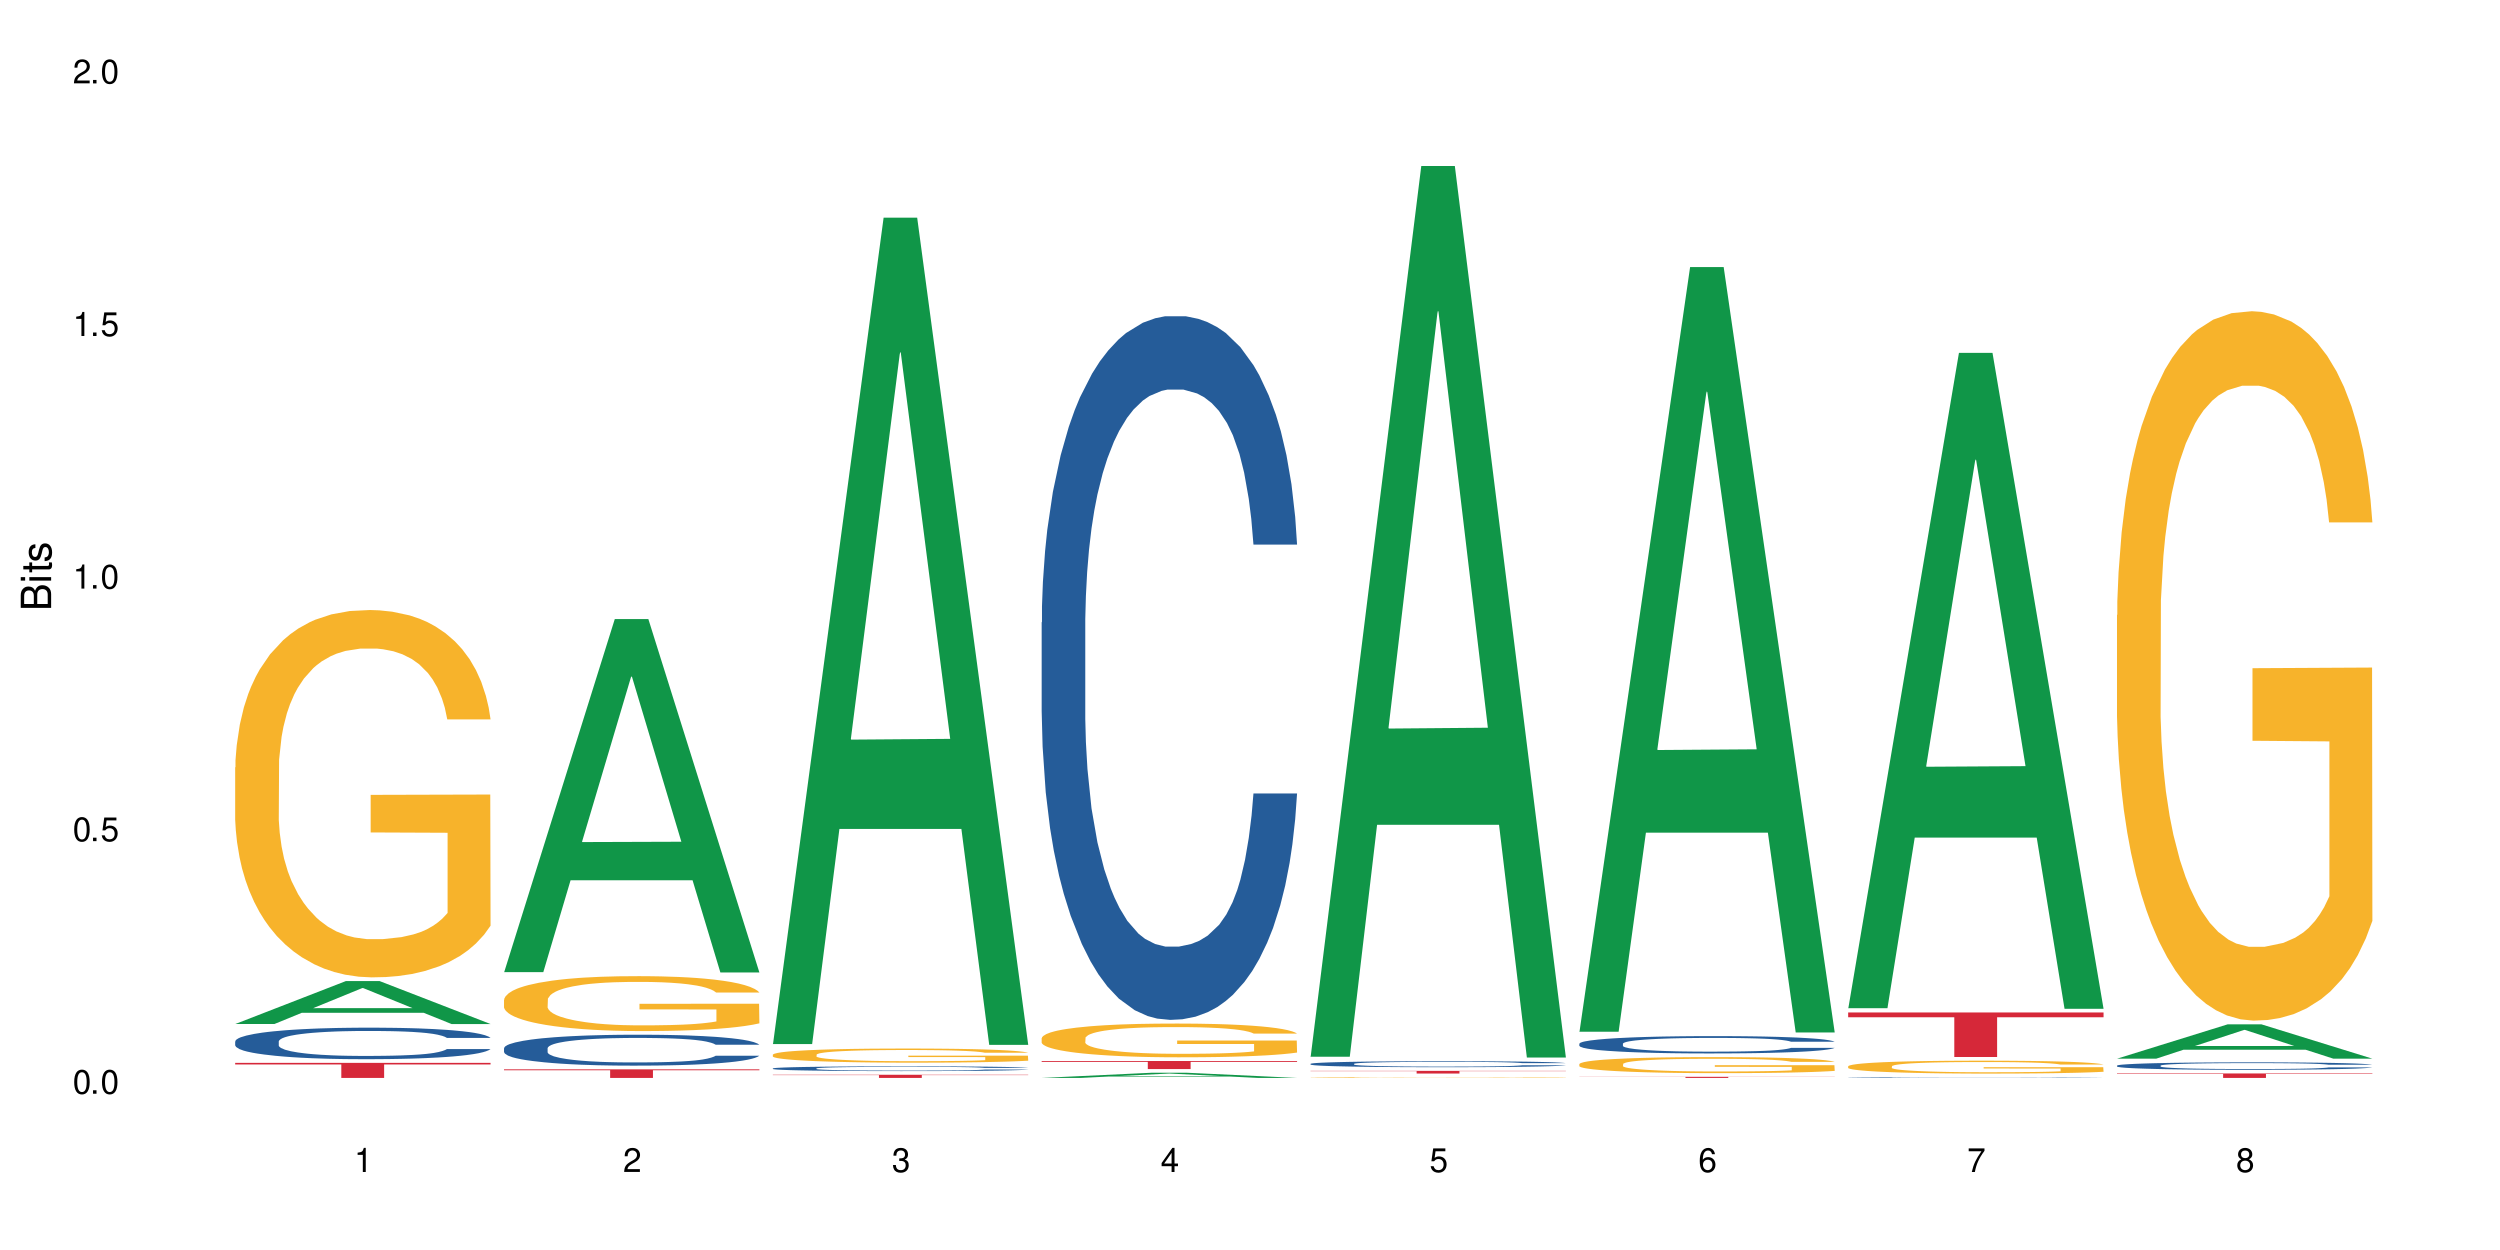 <?xml version="1.0" encoding="UTF-8"?>
<svg xmlns="http://www.w3.org/2000/svg" xmlns:xlink="http://www.w3.org/1999/xlink" width="720" height="360" viewBox="0 0 720 360">
<defs>
<g>
<g id="glyph-0-0">
</g>
<g id="glyph-0-1">
<path d="M 2.641 -6.938 C 2 -6.938 1.422 -6.656 1.078 -6.172 C 0.641 -5.562 0.406 -4.641 0.406 -3.359 C 0.406 -1.016 1.188 0.219 2.641 0.219 C 4.078 0.219 4.859 -1.016 4.859 -3.297 C 4.859 -4.641 4.656 -5.547 4.203 -6.172 C 3.844 -6.656 3.281 -6.938 2.641 -6.938 Z M 2.641 -6.188 C 3.547 -6.188 4 -5.25 4 -3.375 C 4 -1.406 3.562 -0.484 2.625 -0.484 C 1.734 -0.484 1.281 -1.438 1.281 -3.344 C 1.281 -5.25 1.734 -6.188 2.641 -6.188 Z M 2.641 -6.188 "/>
</g>
<g id="glyph-0-2">
<path d="M 1.828 -1 L 0.828 -1 L 0.828 0 L 1.828 0 Z M 1.828 -1 "/>
</g>
<g id="glyph-0-3">
<path d="M 4.562 -6.797 L 1.062 -6.797 L 0.547 -3.094 L 1.328 -3.094 C 1.719 -3.562 2.047 -3.734 2.578 -3.734 C 3.484 -3.734 4.062 -3.109 4.062 -2.094 C 4.062 -1.125 3.484 -0.531 2.578 -0.531 C 1.828 -0.531 1.375 -0.906 1.188 -1.672 L 0.328 -1.672 C 0.453 -1.109 0.547 -0.844 0.75 -0.594 C 1.125 -0.078 1.828 0.219 2.594 0.219 C 3.969 0.219 4.922 -0.781 4.922 -2.219 C 4.922 -3.562 4.031 -4.484 2.719 -4.484 C 2.25 -4.484 1.859 -4.359 1.469 -4.062 L 1.734 -5.969 L 4.562 -5.969 Z M 4.562 -6.797 "/>
</g>
<g id="glyph-0-4">
<path d="M 2.484 -4.938 L 2.484 0 L 3.328 0 L 3.328 -6.938 L 2.766 -6.938 C 2.469 -5.875 2.281 -5.734 0.984 -5.562 L 0.984 -4.938 Z M 2.484 -4.938 "/>
</g>
<g id="glyph-0-5">
<path d="M 4.859 -0.828 L 1.281 -0.828 C 1.359 -1.406 1.672 -1.781 2.5 -2.281 L 3.469 -2.828 C 4.406 -3.344 4.906 -4.062 4.906 -4.906 C 4.906 -5.484 4.672 -6.031 4.266 -6.406 C 3.859 -6.766 3.375 -6.938 2.719 -6.938 C 1.859 -6.938 1.219 -6.625 0.844 -6.031 C 0.609 -5.672 0.5 -5.234 0.484 -4.531 L 1.328 -4.531 C 1.359 -5.016 1.406 -5.281 1.531 -5.516 C 1.75 -5.938 2.188 -6.203 2.703 -6.203 C 3.469 -6.203 4.031 -5.641 4.031 -4.891 C 4.031 -4.344 3.719 -3.859 3.125 -3.516 L 2.234 -3 C 0.812 -2.172 0.406 -1.531 0.328 -0.016 L 4.859 -0.016 Z M 4.859 -0.828 "/>
</g>
<g id="glyph-0-6">
<path d="M 2.125 -3.188 L 2.578 -3.188 C 3.5 -3.188 3.984 -2.766 3.984 -1.922 C 3.984 -1.062 3.469 -0.531 2.594 -0.531 C 1.656 -0.531 1.203 -1 1.156 -2.016 L 0.312 -2.016 C 0.344 -1.453 0.438 -1.094 0.609 -0.781 C 0.953 -0.109 1.625 0.219 2.547 0.219 C 3.953 0.219 4.859 -0.625 4.859 -1.938 C 4.859 -2.828 4.516 -3.297 3.703 -3.594 C 4.344 -3.844 4.656 -4.328 4.656 -5.031 C 4.656 -6.219 3.875 -6.938 2.578 -6.938 C 1.203 -6.938 0.484 -6.172 0.453 -4.703 L 1.297 -4.703 C 1.312 -5.125 1.344 -5.359 1.453 -5.578 C 1.641 -5.969 2.062 -6.203 2.594 -6.203 C 3.344 -6.203 3.797 -5.75 3.797 -5 C 3.797 -4.516 3.609 -4.219 3.25 -4.047 C 3.016 -3.953 2.703 -3.922 2.125 -3.906 Z M 2.125 -3.188 "/>
</g>
<g id="glyph-0-7">
<path d="M 3.141 -1.672 L 3.141 0 L 3.984 0 L 3.984 -1.672 L 4.984 -1.672 L 4.984 -2.438 L 3.984 -2.438 L 3.984 -6.938 L 3.359 -6.938 L 0.266 -2.578 L 0.266 -1.672 Z M 3.141 -2.438 L 1 -2.438 L 3.141 -5.5 Z M 3.141 -2.438 "/>
</g>
<g id="glyph-0-8">
<path d="M 4.781 -5.125 C 4.609 -6.266 3.891 -6.938 2.844 -6.938 C 2.094 -6.938 1.422 -6.578 1.031 -5.953 C 0.594 -5.266 0.406 -4.422 0.406 -3.172 C 0.406 -2 0.578 -1.25 0.984 -0.641 C 1.359 -0.078 1.953 0.219 2.703 0.219 C 3.984 0.219 4.922 -0.75 4.922 -2.094 C 4.922 -3.375 4.062 -4.281 2.844 -4.281 C 2.172 -4.281 1.641 -4.031 1.281 -3.516 C 1.281 -5.234 1.828 -6.188 2.797 -6.188 C 3.391 -6.188 3.797 -5.797 3.938 -5.125 Z M 2.734 -3.531 C 3.547 -3.531 4.062 -2.953 4.062 -2.031 C 4.062 -1.156 3.484 -0.531 2.703 -0.531 C 1.922 -0.531 1.328 -1.188 1.328 -2.078 C 1.328 -2.938 1.906 -3.531 2.734 -3.531 Z M 2.734 -3.531 "/>
</g>
<g id="glyph-0-9">
<path d="M 4.984 -6.797 L 0.438 -6.797 L 0.438 -5.969 L 4.109 -5.969 C 2.5 -3.656 1.828 -2.234 1.328 0 L 2.219 0 C 2.594 -2.172 3.453 -4.047 4.984 -6.094 Z M 4.984 -6.797 "/>
</g>
<g id="glyph-0-10">
<path d="M 3.75 -3.656 C 4.469 -4.094 4.688 -4.438 4.688 -5.078 C 4.688 -6.172 3.844 -6.938 2.641 -6.938 C 1.438 -6.938 0.594 -6.172 0.594 -5.094 C 0.594 -4.438 0.812 -4.094 1.516 -3.656 C 0.734 -3.266 0.359 -2.703 0.359 -1.922 C 0.359 -0.656 1.281 0.219 2.641 0.219 C 3.984 0.219 4.922 -0.656 4.922 -1.922 C 4.922 -2.703 4.531 -3.266 3.75 -3.656 Z M 2.641 -6.188 C 3.359 -6.188 3.812 -5.75 3.812 -5.062 C 3.812 -4.406 3.344 -3.984 2.641 -3.984 C 1.922 -3.984 1.453 -4.406 1.453 -5.078 C 1.453 -5.75 1.922 -6.188 2.641 -6.188 Z M 2.641 -3.266 C 3.484 -3.266 4.062 -2.719 4.062 -1.906 C 4.062 -1.078 3.484 -0.531 2.625 -0.531 C 1.797 -0.531 1.219 -1.094 1.219 -1.906 C 1.219 -2.719 1.781 -3.266 2.641 -3.266 Z M 2.641 -3.266 "/>
</g>
<g id="glyph-1-0">
</g>
<g id="glyph-1-1">
<path d="M 0 -0.953 L 0 -4.891 C 0 -5.719 -0.234 -6.344 -0.734 -6.797 C -1.188 -7.234 -1.812 -7.469 -2.5 -7.469 C -3.547 -7.469 -4.188 -7 -4.625 -5.875 C -4.984 -6.688 -5.625 -7.094 -6.531 -7.094 C -7.172 -7.094 -7.734 -6.859 -8.141 -6.391 C -8.562 -5.922 -8.75 -5.344 -8.75 -4.5 L -8.75 -0.953 Z M -4.984 -2.062 L -7.766 -2.062 L -7.766 -4.219 C -7.766 -4.844 -7.688 -5.203 -7.453 -5.5 C -7.219 -5.812 -6.859 -5.969 -6.375 -5.969 C -5.891 -5.969 -5.531 -5.812 -5.297 -5.5 C -5.062 -5.203 -4.984 -4.844 -4.984 -4.219 Z M -0.984 -2.062 L -4 -2.062 L -4 -4.781 C -4 -5.766 -3.438 -6.359 -2.484 -6.359 C -1.547 -6.359 -0.984 -5.766 -0.984 -4.781 Z M -0.984 -2.062 "/>
</g>
<g id="glyph-1-2">
<path d="M -6.281 -1.797 L -6.281 -0.797 L 0 -0.797 L 0 -1.797 Z M -8.75 -1.797 L -8.75 -0.797 L -7.484 -0.797 L -7.484 -1.797 Z M -8.75 -1.797 "/>
</g>
<g id="glyph-1-3">
<path d="M -6.281 -3.047 L -6.281 -2.016 L -8.016 -2.016 L -8.016 -1.016 L -6.281 -1.016 L -6.281 -0.172 L -5.469 -0.172 L -5.469 -1.016 L -0.719 -1.016 C -0.078 -1.016 0.281 -1.453 0.281 -2.234 C 0.281 -2.5 0.25 -2.719 0.188 -3.047 L -0.641 -3.047 C -0.609 -2.906 -0.594 -2.766 -0.594 -2.562 C -0.594 -2.141 -0.719 -2.016 -1.156 -2.016 L -5.469 -2.016 L -5.469 -3.047 Z M -6.281 -3.047 "/>
</g>
<g id="glyph-1-4">
<path d="M -4.531 -5.25 C -5.766 -5.25 -6.469 -4.422 -6.469 -2.969 C -6.469 -1.516 -5.719 -0.562 -4.547 -0.562 C -3.562 -0.562 -3.094 -1.062 -2.734 -2.562 L -2.516 -3.484 C -2.344 -4.188 -2.094 -4.469 -1.641 -4.469 C -1.047 -4.469 -0.641 -3.875 -0.641 -3 C -0.641 -2.453 -0.797 -2 -1.062 -1.75 C -1.25 -1.594 -1.422 -1.531 -1.875 -1.469 L -1.875 -0.406 C -0.422 -0.453 0.281 -1.266 0.281 -2.922 C 0.281 -4.5 -0.5 -5.516 -1.719 -5.516 C -2.656 -5.516 -3.172 -4.984 -3.469 -3.734 L -3.703 -2.766 C -3.891 -1.953 -4.156 -1.609 -4.594 -1.609 C -5.188 -1.609 -5.547 -2.125 -5.547 -2.938 C -5.547 -3.75 -5.203 -4.172 -4.531 -4.203 Z M -4.531 -5.25 "/>
</g>
</g>
</defs>
<rect x="-72" y="-36" width="864" height="432" fill="rgb(100%, 100%, 100%)" fill-opacity="1"/>
<path fill-rule="nonzero" fill="rgb(6.275%, 58.824%, 28.235%)" fill-opacity="1" d="M 67.73 294.91 L 67.809 294.898 L 99.637 282.539 L 109.301 282.539 L 141.281 294.922 L 130.047 294.922 L 122.031 291.691 L 86.906 291.691 L 79.047 294.91 L 67.73 294.91 L 90.285 290.352 L 118.809 290.34 L 104.586 284.562 L 104.43 284.551 L 104.27 284.586 L 90.207 290.34 L 90.285 290.352 Z M 67.73 294.91 "/>
<path fill-rule="nonzero" fill="rgb(14.51%, 36.078%, 60%)" fill-opacity="1" d="M 67.73 299.926 L 67.82 299.914 L 67.82 299.715 L 68.09 299.402 L 68.719 299.004 L 69.344 298.73 L 70.961 298.242 L 73.203 297.77 L 75.535 297.402 L 77.238 297.188 L 78.766 297.023 L 82.262 296.715 L 84.504 296.559 L 86.926 296.418 L 89.887 296.277 L 92.039 296.191 L 96.883 296.059 L 100.469 296.004 L 103.25 295.977 L 109.262 295.977 L 112.848 296.012 L 115.449 296.051 L 118.32 296.117 L 120.742 296.191 L 124.957 296.375 L 128.727 296.609 L 130.43 296.738 L 133.121 296.996 L 135.184 297.246 L 136.617 297.461 L 138.234 297.77 L 139.668 298.141 L 140.746 298.562 L 141.281 298.922 L 128.727 298.922 L 128.098 298.59 L 127.379 298.332 L 126.035 297.992 L 124.688 297.75 L 122.805 297.512 L 121.102 297.355 L 118.77 297.195 L 116.707 297.098 L 114.555 297.023 L 112.488 296.973 L 108.543 296.922 L 103.969 296.922 L 102.266 296.938 L 98.766 297.004 L 96.883 297.062 L 94.191 297.18 L 92.309 297.289 L 90.066 297.453 L 88.539 297.594 L 86.656 297.809 L 85.312 298 L 83.785 298.273 L 82.891 298.48 L 82.082 298.715 L 81.363 298.988 L 80.828 299.277 L 80.469 299.582 L 80.289 299.883 L 80.289 301.168 L 80.469 301.465 L 80.918 301.812 L 82.082 302.32 L 83.785 302.758 L 85.762 303.109 L 87.645 303.355 L 88.719 303.473 L 90.156 303.605 L 92.398 303.77 L 95.629 303.938 L 97.512 304.004 L 100.383 304.07 L 103.34 304.102 L 107.289 304.102 L 110.785 304.07 L 113.117 304.027 L 115.539 303.961 L 118.859 303.82 L 120.922 303.688 L 122.715 303.531 L 124.062 303.371 L 124.957 303.242 L 126.305 302.984 L 127.379 302.703 L 128.188 302.41 L 128.727 302.129 L 141.281 302.129 L 140.746 302.461 L 139.938 302.785 L 139.129 303.023 L 137.875 303.316 L 136.441 303.57 L 134.375 303.863 L 132.672 304.055 L 130.43 304.262 L 128.367 304.418 L 126.125 304.559 L 122.805 304.723 L 120.652 304.809 L 118.32 304.883 L 115.539 304.949 L 112.043 305.008 L 108.273 305.039 L 104.777 305.047 L 101.008 305.031 L 98.227 304.996 L 94.551 304.922 L 89.977 304.773 L 86.656 304.617 L 84.055 304.461 L 81.812 304.293 L 79.301 304.07 L 76.074 303.703 L 74.098 303.422 L 72.754 303.191 L 71.23 302.867 L 70.152 302.578 L 68.898 302.113 L 68 301.523 L 67.73 301.066 Z M 67.73 299.926 "/>
<path fill-rule="nonzero" fill="rgb(96.863%, 70.196%, 16.863%)" fill-opacity="1" d="M 67.73 221 L 67.82 220.902 L 67.82 218.969 L 68.18 214.621 L 69.078 208.633 L 70.242 203.703 L 71.5 199.84 L 72.305 197.809 L 73.652 194.91 L 74.816 192.785 L 77.777 188.438 L 81.543 184.379 L 83.609 182.641 L 85.941 180.996 L 89.258 179.16 L 90.785 178.484 L 95.449 176.938 L 100.738 175.973 L 106.57 175.684 L 109.262 175.781 L 112.938 176.164 L 117.961 177.23 L 120.832 178.195 L 123.074 179.16 L 125.406 180.418 L 128.277 182.352 L 130.969 184.668 L 133.121 186.988 L 135.273 189.887 L 137.066 192.977 L 138.594 196.359 L 139.938 200.418 L 140.746 203.801 L 141.281 207.184 L 128.816 207.184 L 128.098 203.801 L 127.289 201.191 L 125.945 198.004 L 124.598 195.684 L 123.254 193.848 L 120.742 191.336 L 118.59 189.789 L 115.898 188.438 L 113.297 187.566 L 110.336 186.988 L 108.543 186.793 L 103.789 186.793 L 99.484 187.469 L 96.973 188.242 L 95.18 189.016 L 92.668 190.465 L 91.141 191.625 L 90.246 192.398 L 87.555 195.395 L 85.762 198.098 L 84.773 199.934 L 83.52 202.832 L 82.621 205.441 L 81.633 209.309 L 81.098 212.207 L 80.379 218.777 L 80.289 236.168 L 80.559 239.84 L 81.098 243.801 L 81.812 247.281 L 82.891 250.953 L 83.965 253.754 L 85.852 257.523 L 87.465 260.035 L 88.719 261.676 L 91.141 264.285 L 92.129 265.156 L 94.461 266.895 L 96.883 268.246 L 99.844 269.406 L 102.086 269.988 L 105.672 270.469 L 110.246 270.469 L 115.629 269.891 L 119.039 269.117 L 121.371 268.344 L 122.895 267.668 L 124.777 266.605 L 126.125 265.637 L 127.379 264.574 L 128.906 262.934 L 128.906 239.84 L 106.75 239.742 L 106.75 228.922 L 141.195 228.824 L 141.281 266.605 L 139.398 269.215 L 137.066 271.727 L 134.824 273.656 L 132.492 275.301 L 129.176 277.137 L 126.484 278.297 L 122.355 279.648 L 118.59 280.52 L 114.645 281.098 L 111.145 281.387 L 107.02 281.484 L 103.34 281.293 L 99.395 280.711 L 96.254 279.938 L 93.383 278.973 L 90.516 277.715 L 86.926 275.688 L 84.594 274.043 L 82.172 272.016 L 79.75 269.602 L 77.598 266.992 L 76.164 264.961 L 74.727 262.645 L 73.203 259.746 L 71.766 256.461 L 70.691 253.465 L 69.703 250.082 L 68.988 246.895 L 68.27 242.547 L 67.91 239.066 L 67.73 236.07 Z M 67.73 221 "/>
<path fill-rule="nonzero" fill="rgb(83.922%, 15.686%, 22.353%)" fill-opacity="1" d="M 67.73 306.102 L 141.281 306.102 L 141.281 306.566 L 110.629 306.57 L 110.629 310.441 L 98.297 310.441 L 98.297 306.574 L 98.117 306.566 L 67.73 306.566 Z M 67.73 306.102 "/>
<path fill-rule="nonzero" fill="rgb(6.275%, 58.824%, 28.235%)" fill-opacity="1" d="M 145.156 279.98 L 145.234 279.887 L 177.059 178.285 L 186.723 178.285 L 218.707 280.078 L 207.469 280.078 L 199.453 253.508 L 164.328 253.508 L 156.469 279.98 L 145.156 279.98 L 167.707 242.516 L 196.23 242.418 L 182.008 194.918 L 181.852 194.82 L 181.695 195.109 L 167.629 242.418 L 167.707 242.516 Z M 145.156 279.98 "/>
<path fill-rule="nonzero" fill="rgb(14.51%, 36.078%, 60%)" fill-opacity="1" d="M 145.156 301.879 L 145.242 301.867 L 145.242 301.672 L 145.512 301.363 L 146.141 300.973 L 146.77 300.707 L 148.383 300.227 L 150.625 299.762 L 152.957 299.402 L 154.664 299.191 L 156.188 299.027 L 159.684 298.727 L 161.93 298.574 L 164.352 298.434 L 167.309 298.297 L 169.461 298.215 L 174.305 298.086 L 177.895 298.027 L 180.676 298.004 L 186.684 298.004 L 190.273 298.035 L 192.875 298.078 L 195.742 298.141 L 198.164 298.215 L 202.383 298.395 L 206.148 298.621 L 207.852 298.754 L 210.543 299.004 L 212.605 299.25 L 214.043 299.461 L 215.656 299.762 L 217.094 300.129 L 218.168 300.543 L 218.707 300.891 L 206.148 300.891 L 205.52 300.566 L 204.805 300.316 L 203.457 299.98 L 202.113 299.746 L 200.23 299.508 L 198.523 299.355 L 196.191 299.199 L 194.129 299.102 L 191.977 299.027 L 189.914 298.98 L 185.969 298.93 L 181.391 298.93 L 179.688 298.949 L 176.191 299.012 L 174.305 299.07 L 171.613 299.184 L 169.73 299.289 L 167.488 299.453 L 165.965 299.59 L 164.082 299.801 L 162.734 299.988 L 161.211 300.258 L 160.312 300.461 L 159.508 300.688 L 158.789 300.957 L 158.25 301.242 L 157.891 301.543 L 157.711 301.836 L 157.711 303.098 L 157.891 303.391 L 158.34 303.73 L 159.508 304.23 L 161.211 304.66 L 163.184 305 L 165.066 305.246 L 166.145 305.359 L 167.578 305.488 L 169.82 305.652 L 173.051 305.816 L 174.934 305.879 L 177.805 305.945 L 180.766 305.977 L 184.711 305.977 L 188.211 305.945 L 190.543 305.906 L 192.965 305.84 L 196.281 305.703 L 198.344 305.57 L 200.141 305.418 L 201.484 305.262 L 202.383 305.133 L 203.727 304.879 L 204.805 304.602 L 205.609 304.316 L 206.148 304.043 L 218.707 304.043 L 218.168 304.367 L 217.359 304.684 L 216.555 304.922 L 215.297 305.207 L 213.863 305.457 L 211.801 305.742 L 210.094 305.93 L 207.852 306.133 L 205.789 306.289 L 203.547 306.426 L 200.23 306.59 L 198.074 306.672 L 195.742 306.742 L 192.965 306.809 L 189.465 306.867 L 185.699 306.898 L 182.199 306.906 L 178.434 306.891 L 175.652 306.855 L 171.973 306.785 L 167.398 306.637 L 164.082 306.484 L 161.48 306.328 L 159.238 306.164 L 156.727 305.945 L 153.496 305.586 L 151.523 305.312 L 150.176 305.082 L 148.652 304.766 L 147.574 304.48 L 146.32 304.023 L 145.422 303.449 L 145.156 303 Z M 145.156 301.879 "/>
<path fill-rule="nonzero" fill="rgb(96.863%, 70.196%, 16.863%)" fill-opacity="1" d="M 145.156 287.906 L 145.242 287.891 L 145.242 287.602 L 145.602 286.953 L 146.5 286.059 L 147.664 285.32 L 148.922 284.742 L 149.73 284.438 L 151.074 284.008 L 152.242 283.688 L 155.199 283.039 L 158.969 282.43 L 161.031 282.172 L 163.363 281.926 L 166.684 281.652 L 168.207 281.551 L 172.871 281.32 L 178.164 281.176 L 183.992 281.133 L 186.684 281.145 L 190.363 281.203 L 195.387 281.363 L 198.254 281.508 L 200.496 281.652 L 202.828 281.84 L 205.699 282.129 L 208.391 282.477 L 210.543 282.82 L 212.695 283.254 L 214.492 283.719 L 216.016 284.223 L 217.359 284.828 L 218.168 285.336 L 218.707 285.84 L 206.238 285.84 L 205.52 285.336 L 204.715 284.945 L 203.367 284.469 L 202.023 284.121 L 200.676 283.848 L 198.164 283.473 L 196.012 283.242 L 193.32 283.039 L 190.723 282.906 L 187.762 282.82 L 185.969 282.793 L 181.211 282.793 L 176.906 282.895 L 174.395 283.008 L 172.602 283.125 L 170.09 283.34 L 168.566 283.516 L 167.668 283.629 L 164.977 284.078 L 163.184 284.484 L 162.195 284.758 L 160.941 285.191 L 160.043 285.582 L 159.059 286.16 L 158.52 286.59 L 157.801 287.574 L 157.711 290.176 L 157.98 290.723 L 158.52 291.316 L 159.238 291.836 L 160.312 292.383 L 161.391 292.805 L 163.273 293.367 L 164.887 293.742 L 166.145 293.988 L 168.566 294.379 L 169.551 294.508 L 171.883 294.77 L 174.305 294.969 L 177.266 295.145 L 179.508 295.23 L 183.098 295.301 L 187.672 295.301 L 193.055 295.215 L 196.461 295.102 L 198.793 294.984 L 200.32 294.883 L 202.203 294.723 L 203.547 294.578 L 204.805 294.422 L 206.328 294.176 L 206.328 290.723 L 184.172 290.707 L 184.172 289.09 L 218.617 289.078 L 218.707 294.723 L 216.824 295.113 L 214.492 295.488 L 212.25 295.777 L 209.918 296.023 L 206.598 296.301 L 203.906 296.473 L 199.781 296.676 L 196.012 296.805 L 192.066 296.891 L 188.566 296.934 L 184.441 296.949 L 180.766 296.922 L 176.816 296.832 L 173.68 296.719 L 170.809 296.574 L 167.938 296.387 L 164.352 296.082 L 162.016 295.836 L 159.594 295.535 L 157.172 295.172 L 155.02 294.781 L 153.586 294.48 L 152.152 294.133 L 150.625 293.699 L 149.191 293.207 L 148.113 292.762 L 147.129 292.254 L 146.41 291.777 L 145.691 291.129 L 145.332 290.609 L 145.156 290.16 Z M 145.156 287.906 "/>
<path fill-rule="nonzero" fill="rgb(83.922%, 15.686%, 22.353%)" fill-opacity="1" d="M 145.156 307.961 L 218.707 307.961 L 218.707 308.227 L 188.051 308.23 L 188.051 310.441 L 175.719 310.441 L 175.719 308.23 L 175.539 308.227 L 145.156 308.227 Z M 145.156 307.961 "/>
<path fill-rule="nonzero" fill="rgb(6.275%, 58.824%, 28.235%)" fill-opacity="1" d="M 222.578 300.699 L 222.656 300.477 L 254.48 62.691 L 264.148 62.691 L 296.129 300.926 L 284.895 300.926 L 276.879 238.738 L 241.75 238.738 L 233.895 300.699 L 222.578 300.699 L 245.129 213.012 L 273.656 212.789 L 259.434 101.613 L 259.273 101.391 L 259.117 102.062 L 245.051 212.789 L 245.129 213.012 Z M 222.578 300.699 "/>
<path fill-rule="nonzero" fill="rgb(14.51%, 36.078%, 60%)" fill-opacity="1" d="M 222.578 307.699 L 222.668 307.699 L 222.668 307.668 L 222.938 307.621 L 223.562 307.559 L 224.191 307.52 L 225.809 307.445 L 228.051 307.371 L 230.383 307.316 L 232.086 307.285 L 233.609 307.262 L 237.109 307.215 L 239.352 307.191 L 241.773 307.168 L 244.734 307.148 L 246.887 307.133 L 251.73 307.113 L 255.316 307.105 L 258.098 307.102 L 264.109 307.102 L 267.695 307.105 L 270.297 307.113 L 273.168 307.125 L 275.59 307.133 L 279.805 307.164 L 283.57 307.199 L 285.277 307.219 L 287.969 307.258 L 290.031 307.293 L 291.465 307.328 L 293.082 307.371 L 294.516 307.43 L 295.59 307.492 L 296.129 307.547 L 283.57 307.547 L 282.945 307.496 L 282.227 307.457 L 280.883 307.406 L 279.535 307.371 L 277.652 307.336 L 275.949 307.309 L 273.617 307.285 L 271.551 307.27 L 269.398 307.262 L 267.336 307.254 L 263.391 307.246 L 257.109 307.246 L 253.613 307.258 L 251.73 307.266 L 249.039 307.285 L 247.156 307.301 L 244.914 307.324 L 243.387 307.348 L 241.504 307.379 L 240.16 307.406 L 238.633 307.449 L 237.738 307.48 L 236.93 307.516 L 236.211 307.559 L 235.672 307.602 L 235.316 307.648 L 235.137 307.691 L 235.137 307.887 L 235.316 307.934 L 235.762 307.984 L 236.93 308.062 L 238.633 308.129 L 240.605 308.18 L 242.492 308.219 L 243.566 308.238 L 245.004 308.258 L 247.246 308.281 L 250.473 308.309 L 252.355 308.316 L 255.227 308.328 L 258.188 308.332 L 262.133 308.332 L 265.633 308.328 L 267.965 308.32 L 270.387 308.312 L 273.707 308.289 L 275.77 308.27 L 277.562 308.246 L 278.906 308.223 L 279.805 308.203 L 281.148 308.164 L 282.227 308.121 L 283.035 308.074 L 283.57 308.035 L 296.129 308.035 L 295.59 308.082 L 294.785 308.133 L 293.977 308.168 L 292.723 308.211 L 291.285 308.25 L 289.223 308.297 L 287.52 308.324 L 285.277 308.355 L 283.215 308.379 L 280.973 308.402 L 277.652 308.426 L 275.5 308.438 L 273.168 308.449 L 270.387 308.461 L 266.887 308.469 L 263.121 308.473 L 259.621 308.477 L 255.855 308.473 L 253.074 308.469 L 249.398 308.457 L 244.824 308.434 L 241.504 308.41 L 238.902 308.387 L 236.66 308.359 L 234.148 308.328 L 230.918 308.273 L 228.945 308.23 L 227.602 308.195 L 226.074 308.145 L 225 308.102 L 223.742 308.031 L 222.848 307.941 L 222.578 307.871 Z M 222.578 307.699 "/>
<path fill-rule="nonzero" fill="rgb(96.863%, 70.196%, 16.863%)" fill-opacity="1" d="M 222.578 303.723 L 222.668 303.719 L 222.668 303.645 L 223.027 303.477 L 223.922 303.246 L 225.09 303.055 L 226.344 302.906 L 227.152 302.828 L 228.496 302.719 L 229.664 302.637 L 232.625 302.469 L 236.391 302.312 L 238.453 302.246 L 240.785 302.184 L 244.105 302.113 L 245.629 302.086 L 250.293 302.027 L 255.586 301.992 L 261.418 301.98 L 264.109 301.984 L 267.785 301.996 L 272.809 302.039 L 275.68 302.074 L 277.922 302.113 L 280.254 302.16 L 283.125 302.234 L 285.816 302.324 L 287.969 302.414 L 290.121 302.523 L 291.914 302.645 L 293.438 302.773 L 294.785 302.93 L 295.59 303.059 L 296.129 303.191 L 283.66 303.191 L 282.945 303.059 L 282.137 302.961 L 280.793 302.836 L 279.445 302.75 L 278.102 302.676 L 275.59 302.582 L 273.438 302.523 L 270.746 302.469 L 268.145 302.438 L 265.184 302.414 L 263.391 302.406 L 258.637 302.406 L 254.332 302.434 L 251.82 302.461 L 250.023 302.492 L 247.512 302.547 L 245.988 302.594 L 245.094 302.621 L 242.402 302.738 L 240.605 302.84 L 239.621 302.91 L 238.363 303.023 L 237.469 303.125 L 236.48 303.273 L 235.941 303.383 L 235.227 303.637 L 235.137 304.305 L 235.406 304.445 L 235.941 304.598 L 236.66 304.73 L 237.738 304.875 L 238.812 304.98 L 240.695 305.125 L 242.312 305.223 L 243.566 305.285 L 245.988 305.387 L 246.977 305.418 L 249.309 305.484 L 251.73 305.539 L 254.691 305.582 L 256.934 305.605 L 260.52 305.625 L 265.094 305.625 L 270.477 305.602 L 273.887 305.57 L 276.219 305.543 L 277.742 305.516 L 279.625 305.477 L 280.973 305.438 L 282.227 305.398 L 283.75 305.332 L 283.75 304.445 L 261.598 304.441 L 261.598 304.027 L 296.039 304.023 L 296.129 305.477 L 294.246 305.574 L 291.914 305.672 L 289.672 305.746 L 287.34 305.809 L 284.02 305.879 L 281.328 305.926 L 277.203 305.977 L 273.438 306.012 L 269.488 306.031 L 265.992 306.043 L 261.867 306.047 L 258.188 306.039 L 254.242 306.016 L 251.102 305.988 L 248.23 305.949 L 245.359 305.902 L 241.773 305.824 L 239.441 305.762 L 237.02 305.684 L 234.598 305.59 L 232.445 305.488 L 231.008 305.41 L 229.574 305.324 L 228.051 305.211 L 226.613 305.086 L 225.539 304.969 L 224.551 304.84 L 223.832 304.719 L 223.117 304.551 L 222.758 304.418 L 222.578 304.301 Z M 222.578 303.723 "/>
<path fill-rule="nonzero" fill="rgb(83.922%, 15.686%, 22.353%)" fill-opacity="1" d="M 222.578 309.531 L 296.129 309.531 L 296.129 309.629 L 265.477 309.629 L 265.477 310.441 L 253.141 310.441 L 253.141 309.629 L 222.578 309.629 Z M 222.578 309.531 "/>
<path fill-rule="nonzero" fill="rgb(6.275%, 58.824%, 28.235%)" fill-opacity="1" d="M 300 310.441 L 300.078 310.438 L 331.906 308.938 L 341.57 308.938 L 373.555 310.441 L 362.316 310.441 L 354.301 310.047 L 319.176 310.047 L 311.316 310.441 L 300 310.441 L 322.555 309.887 L 351.078 309.887 L 336.855 309.184 L 336.699 309.18 L 336.543 309.188 L 322.477 309.887 L 322.555 309.887 Z M 300 310.441 "/>
<path fill-rule="nonzero" fill="rgb(14.51%, 36.078%, 60%)" fill-opacity="1" d="M 300 179.258 L 300.09 179.07 L 300.09 174.625 L 300.359 167.586 L 300.988 158.695 L 301.617 152.582 L 303.23 141.656 L 305.473 131.098 L 307.805 122.945 L 309.508 118.133 L 311.035 114.426 L 314.531 107.574 L 316.773 104.055 L 319.195 100.906 L 322.156 97.754 L 324.309 95.902 L 329.152 92.941 L 332.742 91.645 L 335.52 91.086 L 341.531 91.086 L 345.117 91.828 L 347.719 92.754 L 350.59 94.234 L 353.012 95.902 L 357.227 99.977 L 360.996 105.164 L 362.699 108.129 L 365.391 113.871 L 367.453 119.426 L 368.891 124.242 L 370.504 131.098 L 371.938 139.434 L 373.016 148.879 L 373.555 156.844 L 360.996 156.844 L 360.367 149.434 L 359.648 143.691 L 358.305 136.098 L 356.961 130.727 L 355.074 125.355 L 353.371 121.836 L 351.039 118.316 L 348.977 116.094 L 346.824 114.426 L 344.762 113.316 L 340.812 112.203 L 336.238 112.203 L 334.535 112.574 L 331.035 114.055 L 329.152 115.352 L 326.461 117.945 L 324.578 120.355 L 322.336 124.059 L 320.812 127.207 L 318.926 132.023 L 317.582 136.285 L 316.059 142.395 L 315.16 147.027 L 314.352 152.215 L 313.637 158.324 L 313.098 164.809 L 312.738 171.664 L 312.559 178.332 L 312.559 207.043 L 312.738 213.711 L 313.188 221.488 L 314.352 232.789 L 316.059 242.605 L 318.031 250.387 L 319.914 255.941 L 320.992 258.535 L 322.426 261.5 L 324.668 265.203 L 327.898 268.91 L 329.781 270.391 L 332.652 271.871 L 335.609 272.613 L 339.559 272.613 L 343.055 271.871 L 345.387 270.945 L 347.809 269.465 L 351.129 266.316 L 353.191 263.352 L 354.984 259.832 L 356.332 256.312 L 357.227 253.352 L 358.574 247.609 L 359.648 241.309 L 360.457 234.828 L 360.996 228.527 L 373.555 228.527 L 373.016 235.938 L 372.207 243.16 L 371.402 248.535 L 370.145 255.016 L 368.711 260.758 L 366.645 267.242 L 364.941 271.504 L 362.699 276.133 L 360.637 279.652 L 358.395 282.801 L 355.074 286.508 L 352.922 288.359 L 350.59 290.027 L 347.809 291.508 L 344.312 292.805 L 340.543 293.547 L 337.047 293.73 L 333.277 293.359 L 330.5 292.617 L 326.82 290.953 L 322.246 287.617 L 318.926 284.098 L 316.324 280.578 L 314.082 276.875 L 311.57 271.871 L 308.344 263.723 L 306.371 257.426 L 305.023 252.238 L 303.5 245.016 L 302.422 238.531 L 301.168 228.16 L 300.27 215.008 L 300 204.82 Z M 300 179.258 "/>
<path fill-rule="nonzero" fill="rgb(96.863%, 70.196%, 16.863%)" fill-opacity="1" d="M 300 298.949 L 300.09 298.941 L 300.09 298.762 L 300.449 298.363 L 301.348 297.812 L 302.512 297.359 L 303.77 297.004 L 304.574 296.816 L 305.922 296.551 L 307.086 296.355 L 310.047 295.957 L 313.816 295.582 L 315.879 295.426 L 318.211 295.273 L 321.527 295.105 L 323.055 295.043 L 327.719 294.898 L 333.012 294.812 L 338.84 294.785 L 341.531 294.793 L 345.207 294.828 L 350.23 294.926 L 353.102 295.016 L 355.344 295.105 L 357.676 295.219 L 360.547 295.398 L 363.238 295.609 L 365.391 295.824 L 367.543 296.09 L 369.336 296.375 L 370.863 296.684 L 372.207 297.059 L 373.016 297.367 L 373.555 297.68 L 361.086 297.68 L 360.367 297.367 L 359.559 297.129 L 358.215 296.836 L 356.871 296.621 L 355.523 296.453 L 353.012 296.223 L 350.859 296.082 L 348.168 295.957 L 345.566 295.875 L 342.609 295.824 L 340.812 295.805 L 336.059 295.805 L 331.754 295.867 L 329.242 295.938 L 327.449 296.012 L 324.938 296.145 L 323.414 296.25 L 322.516 296.32 L 319.824 296.598 L 318.031 296.844 L 317.043 297.012 L 315.789 297.281 L 314.891 297.52 L 313.902 297.875 L 313.367 298.141 L 312.648 298.746 L 312.559 300.344 L 312.828 300.68 L 313.367 301.043 L 314.082 301.363 L 315.16 301.699 L 316.234 301.957 L 318.121 302.305 L 319.734 302.535 L 320.992 302.688 L 323.414 302.926 L 324.398 303.004 L 326.73 303.164 L 329.152 303.289 L 332.113 303.395 L 334.355 303.449 L 337.941 303.492 L 342.52 303.492 L 347.898 303.441 L 351.309 303.371 L 353.641 303.297 L 355.164 303.234 L 357.047 303.137 L 358.395 303.051 L 359.648 302.953 L 361.176 302.801 L 361.176 300.68 L 339.02 300.672 L 339.02 299.676 L 373.465 299.668 L 373.555 303.137 L 371.668 303.379 L 369.336 303.609 L 367.094 303.785 L 364.762 303.938 L 361.445 304.105 L 358.754 304.211 L 354.629 304.336 L 350.859 304.418 L 346.914 304.469 L 343.414 304.496 L 339.289 304.504 L 335.609 304.488 L 331.664 304.434 L 328.523 304.363 L 325.656 304.273 L 322.785 304.16 L 319.195 303.973 L 316.863 303.82 L 314.441 303.637 L 312.02 303.414 L 309.867 303.176 L 308.434 302.988 L 306.996 302.773 L 305.473 302.508 L 304.039 302.207 L 302.961 301.93 L 301.973 301.621 L 301.258 301.328 L 300.539 300.93 L 300.18 300.609 L 300 300.332 Z M 300 298.949 "/>
<path fill-rule="nonzero" fill="rgb(83.922%, 15.686%, 22.353%)" fill-opacity="1" d="M 300 305.559 L 373.555 305.559 L 373.555 305.809 L 342.898 305.812 L 342.898 307.883 L 330.566 307.883 L 330.566 305.812 L 330.387 305.809 L 300 305.809 Z M 300 305.559 "/>
<path fill-rule="nonzero" fill="rgb(6.275%, 58.824%, 28.235%)" fill-opacity="1" d="M 377.426 304.332 L 377.504 304.094 L 409.328 47.805 L 418.992 47.805 L 450.977 304.574 L 439.738 304.574 L 431.723 237.551 L 396.598 237.551 L 388.738 304.332 L 377.426 304.332 L 399.977 209.824 L 428.504 209.582 L 414.277 89.758 L 414.121 89.516 L 413.965 90.238 L 399.898 209.582 L 399.977 209.824 Z M 377.426 304.332 "/>
<path fill-rule="nonzero" fill="rgb(14.51%, 36.078%, 60%)" fill-opacity="1" d="M 377.426 306.379 L 377.516 306.379 L 377.516 306.34 L 377.781 306.281 L 378.41 306.203 L 379.039 306.152 L 380.652 306.059 L 382.895 305.969 L 385.227 305.902 L 386.934 305.859 L 388.457 305.828 L 391.957 305.77 L 394.199 305.738 L 396.621 305.715 L 399.578 305.688 L 401.734 305.672 L 406.574 305.645 L 410.164 305.633 L 412.945 305.629 L 418.953 305.629 L 422.543 305.637 L 425.145 305.645 L 428.016 305.656 L 430.438 305.672 L 434.652 305.707 L 438.418 305.75 L 440.125 305.773 L 442.812 305.824 L 444.879 305.871 L 446.312 305.91 L 447.926 305.969 L 449.363 306.043 L 450.438 306.121 L 450.977 306.188 L 438.418 306.188 L 437.789 306.125 L 437.074 306.078 L 435.727 306.012 L 434.383 305.969 L 432.5 305.922 L 430.793 305.891 L 428.461 305.863 L 426.398 305.844 L 424.246 305.828 L 422.184 305.82 L 418.238 305.809 L 413.664 305.809 L 411.957 305.812 L 408.461 305.824 L 406.574 305.836 L 403.887 305.859 L 402 305.879 L 399.758 305.91 L 398.234 305.938 L 396.352 305.977 L 395.004 306.016 L 393.48 306.066 L 392.582 306.105 L 391.777 306.148 L 391.059 306.203 L 390.52 306.258 L 390.16 306.316 L 389.98 306.371 L 389.98 306.617 L 390.16 306.672 L 390.609 306.738 L 391.777 306.836 L 393.48 306.918 L 395.453 306.984 L 397.336 307.031 L 398.414 307.055 L 399.848 307.078 L 402.09 307.109 L 405.32 307.145 L 407.203 307.156 L 410.074 307.168 L 413.035 307.176 L 416.98 307.176 L 420.48 307.168 L 422.812 307.16 L 425.234 307.148 L 428.551 307.121 L 430.613 307.094 L 432.41 307.066 L 433.754 307.035 L 434.652 307.012 L 435.996 306.961 L 437.074 306.906 L 437.879 306.852 L 438.418 306.801 L 450.977 306.801 L 450.438 306.863 L 449.633 306.922 L 448.824 306.969 L 447.566 307.023 L 446.133 307.074 L 444.07 307.129 L 442.367 307.164 L 440.125 307.203 L 438.059 307.234 L 435.816 307.262 L 432.5 307.293 L 430.348 307.309 L 428.016 307.324 L 425.234 307.336 L 421.734 307.348 L 417.969 307.352 L 414.469 307.355 L 410.703 307.352 L 407.922 307.344 L 404.242 307.332 L 399.668 307.301 L 396.352 307.273 L 393.75 307.242 L 391.508 307.211 L 388.996 307.168 L 385.766 307.098 L 383.793 307.047 L 382.449 307 L 380.922 306.938 L 379.848 306.883 L 378.59 306.797 L 377.695 306.684 L 377.426 306.598 Z M 377.426 306.379 "/>
<path fill-rule="nonzero" fill="rgb(96.863%, 70.196%, 16.863%)" fill-opacity="1" d="M 377.426 310.324 L 377.516 310.324 L 377.516 310.32 L 377.871 310.312 L 378.77 310.301 L 379.938 310.289 L 381.191 310.281 L 382 310.277 L 383.344 310.273 L 384.512 310.27 L 387.469 310.262 L 391.238 310.254 L 393.301 310.25 L 395.633 310.246 L 398.953 310.242 L 400.477 310.242 L 405.141 310.238 L 410.434 310.234 L 418.953 310.234 L 422.633 310.238 L 427.656 310.238 L 430.527 310.242 L 432.77 310.242 L 435.102 310.246 L 437.969 310.25 L 440.66 310.254 L 442.812 310.258 L 444.969 310.262 L 446.762 310.27 L 448.285 310.277 L 449.633 310.285 L 450.438 310.289 L 450.977 310.297 L 438.508 310.297 L 437.789 310.289 L 436.984 310.285 L 435.637 310.277 L 432.949 310.27 L 430.438 310.266 L 428.281 310.262 L 425.594 310.262 L 422.992 310.258 L 409.176 310.258 L 406.664 310.262 L 404.871 310.262 L 402.359 310.266 L 400.836 310.266 L 399.938 310.27 L 397.246 310.273 L 395.453 310.277 L 394.469 310.281 L 393.211 310.289 L 392.312 310.293 L 391.328 310.301 L 390.789 310.305 L 390.07 310.32 L 389.98 310.352 L 390.25 310.359 L 390.789 310.367 L 391.508 310.375 L 392.582 310.383 L 393.66 310.387 L 395.543 310.395 L 397.156 310.398 L 398.414 310.402 L 400.836 310.406 L 401.82 310.41 L 404.156 310.414 L 406.574 310.414 L 409.535 310.418 L 411.777 310.418 L 415.367 310.422 L 419.941 310.422 L 425.324 310.418 L 428.73 310.418 L 431.062 310.414 L 434.473 310.414 L 435.816 310.41 L 437.074 310.41 L 438.598 310.406 L 438.598 310.359 L 416.441 310.359 L 416.441 310.34 L 450.887 310.34 L 450.977 310.414 L 449.094 310.418 L 446.762 310.422 L 444.52 310.426 L 442.188 310.43 L 438.867 310.434 L 436.176 310.434 L 432.051 310.438 L 428.281 310.441 L 409.086 310.441 L 405.949 310.438 L 403.078 310.438 L 400.207 310.434 L 396.621 310.43 L 394.289 310.426 L 389.445 310.418 L 387.293 310.414 L 385.855 310.41 L 384.422 310.406 L 382.895 310.398 L 381.461 310.395 L 380.383 310.387 L 379.398 310.379 L 378.68 310.375 L 377.961 310.367 L 377.605 310.359 L 377.426 310.352 Z M 377.426 310.324 "/>
<path fill-rule="nonzero" fill="rgb(83.922%, 15.686%, 22.353%)" fill-opacity="1" d="M 377.426 308.41 L 450.977 308.41 L 450.977 308.492 L 420.324 308.492 L 420.324 309.18 L 407.988 309.18 L 407.988 308.492 L 377.426 308.492 Z M 377.426 308.41 "/>
<path fill-rule="nonzero" fill="rgb(6.275%, 58.824%, 28.235%)" fill-opacity="1" d="M 454.848 297.141 L 454.926 296.934 L 486.75 76.91 L 496.418 76.91 L 528.398 297.348 L 517.164 297.348 L 509.148 239.809 L 474.023 239.809 L 466.164 297.141 L 454.848 297.141 L 477.402 216.004 L 505.926 215.797 L 491.703 112.926 L 491.547 112.719 L 491.387 113.34 L 477.32 215.797 L 477.402 216.004 Z M 454.848 297.141 "/>
<path fill-rule="nonzero" fill="rgb(14.51%, 36.078%, 60%)" fill-opacity="1" d="M 454.848 300.574 L 454.938 300.57 L 454.938 300.461 L 455.207 300.285 L 455.836 300.066 L 456.461 299.918 L 458.078 299.648 L 460.32 299.387 L 462.652 299.188 L 464.355 299.07 L 465.879 298.977 L 469.379 298.809 L 471.621 298.723 L 474.043 298.645 L 477.004 298.566 L 479.156 298.52 L 484 298.449 L 487.586 298.418 L 490.367 298.402 L 496.379 298.402 L 499.965 298.422 L 502.566 298.445 L 505.438 298.48 L 507.859 298.52 L 512.074 298.621 L 515.844 298.75 L 517.547 298.82 L 520.238 298.965 L 522.301 299.102 L 523.734 299.219 L 525.352 299.387 L 526.785 299.594 L 527.863 299.824 L 528.398 300.023 L 515.844 300.023 L 515.215 299.84 L 514.496 299.699 L 513.152 299.512 L 511.805 299.379 L 509.922 299.246 L 508.219 299.16 L 505.887 299.074 L 503.824 299.02 L 501.672 298.977 L 499.605 298.949 L 495.66 298.922 L 491.086 298.922 L 489.383 298.934 L 485.883 298.969 L 484 299 L 481.309 299.062 L 479.426 299.125 L 477.184 299.215 L 475.656 299.293 L 473.773 299.41 L 472.43 299.516 L 470.902 299.664 L 470.008 299.781 L 469.199 299.906 L 468.48 300.059 L 467.945 300.219 L 467.586 300.387 L 467.406 300.551 L 467.406 301.258 L 467.586 301.422 L 468.035 301.613 L 469.199 301.891 L 470.902 302.133 L 472.879 302.324 L 474.762 302.461 L 475.836 302.523 L 477.273 302.598 L 479.516 302.688 L 482.742 302.781 L 484.629 302.816 L 487.496 302.852 L 490.457 302.871 L 494.406 302.871 L 497.902 302.852 L 500.234 302.832 L 502.656 302.793 L 505.977 302.715 L 508.039 302.645 L 509.832 302.559 L 511.18 302.469 L 512.074 302.398 L 513.422 302.254 L 514.496 302.102 L 515.305 301.941 L 515.844 301.785 L 528.398 301.785 L 527.863 301.969 L 527.055 302.145 L 526.246 302.277 L 524.992 302.438 L 523.555 302.578 L 521.492 302.738 L 519.789 302.844 L 517.547 302.957 L 515.484 303.043 L 513.242 303.121 L 509.922 303.215 L 507.77 303.258 L 505.438 303.301 L 502.656 303.336 L 499.16 303.367 L 495.391 303.387 L 491.895 303.391 L 488.125 303.383 L 485.344 303.363 L 481.668 303.324 L 477.094 303.242 L 473.773 303.152 L 471.172 303.066 L 468.93 302.977 L 466.418 302.852 L 463.191 302.652 L 461.215 302.496 L 459.871 302.371 L 458.348 302.191 L 457.27 302.031 L 456.016 301.777 L 455.117 301.453 L 454.848 301.203 Z M 454.848 300.574 "/>
<path fill-rule="nonzero" fill="rgb(96.863%, 70.196%, 16.863%)" fill-opacity="1" d="M 454.848 306.426 L 454.938 306.422 L 454.938 306.336 L 455.297 306.148 L 456.191 305.887 L 457.359 305.672 L 458.613 305.5 L 459.422 305.414 L 460.77 305.285 L 461.934 305.191 L 464.895 305.004 L 468.66 304.824 L 470.723 304.75 L 473.055 304.68 L 476.375 304.598 L 477.898 304.566 L 482.562 304.5 L 487.855 304.457 L 493.688 304.445 L 496.379 304.449 L 500.055 304.469 L 505.078 304.512 L 507.949 304.555 L 510.191 304.598 L 512.523 304.652 L 515.395 304.738 L 518.086 304.84 L 520.238 304.941 L 522.391 305.066 L 524.184 305.203 L 525.711 305.348 L 527.055 305.527 L 527.863 305.676 L 528.398 305.82 L 515.934 305.82 L 515.215 305.676 L 514.406 305.559 L 513.062 305.422 L 511.715 305.32 L 510.371 305.238 L 507.859 305.129 L 505.707 305.062 L 503.016 305.004 L 500.414 304.965 L 497.453 304.941 L 495.66 304.93 L 490.906 304.93 L 486.602 304.961 L 484.09 304.996 L 482.297 305.027 L 479.785 305.09 L 478.258 305.141 L 477.363 305.176 L 474.672 305.309 L 472.879 305.426 L 471.891 305.504 L 470.633 305.633 L 469.738 305.746 L 468.75 305.914 L 468.211 306.043 L 467.496 306.328 L 467.406 307.09 L 467.676 307.25 L 468.211 307.422 L 468.93 307.574 L 470.008 307.734 L 471.082 307.855 L 472.965 308.02 L 474.582 308.133 L 475.836 308.203 L 478.258 308.316 L 479.246 308.355 L 481.578 308.43 L 484 308.488 L 486.961 308.539 L 489.203 308.566 L 492.789 308.586 L 497.363 308.586 L 502.746 308.562 L 506.156 308.527 L 508.488 308.492 L 510.012 308.465 L 511.895 308.418 L 513.242 308.375 L 514.496 308.328 L 516.023 308.258 L 516.023 307.25 L 493.867 307.246 L 493.867 306.773 L 528.309 306.77 L 528.398 308.418 L 526.516 308.531 L 524.184 308.641 L 521.941 308.727 L 519.609 308.797 L 516.289 308.879 L 513.602 308.93 L 509.473 308.988 L 505.707 309.027 L 501.758 309.051 L 498.262 309.062 L 494.137 309.066 L 490.457 309.059 L 486.512 309.035 L 483.371 309 L 480.5 308.957 L 477.633 308.902 L 474.043 308.816 L 471.711 308.742 L 469.289 308.656 L 466.867 308.551 L 464.715 308.434 L 463.281 308.348 L 461.844 308.246 L 460.32 308.117 L 458.883 307.977 L 457.809 307.844 L 456.82 307.695 L 456.102 307.559 L 455.387 307.367 L 455.027 307.215 L 454.848 307.086 Z M 454.848 306.426 "/>
<path fill-rule="nonzero" fill="rgb(83.922%, 15.686%, 22.353%)" fill-opacity="1" d="M 454.848 310.121 L 528.398 310.121 L 528.398 310.156 L 497.746 310.156 L 497.746 310.441 L 485.414 310.441 L 485.414 310.156 L 454.848 310.156 Z M 454.848 310.121 "/>
<path fill-rule="nonzero" fill="rgb(6.275%, 58.824%, 28.235%)" fill-opacity="1" d="M 532.27 290.359 L 532.352 290.18 L 564.176 101.629 L 573.84 101.629 L 605.824 290.535 L 594.586 290.535 L 586.57 241.223 L 551.445 241.223 L 543.586 290.359 L 532.27 290.359 L 554.824 220.824 L 583.348 220.648 L 569.125 132.492 L 568.969 132.312 L 568.812 132.848 L 554.746 220.648 L 554.824 220.824 Z M 532.27 290.359 "/>
<path fill-rule="nonzero" fill="rgb(14.51%, 36.078%, 60%)" fill-opacity="1" d="M 532.27 310.332 L 532.359 310.332 L 532.359 310.328 L 532.629 310.32 L 533.887 310.305 L 535.5 310.297 L 537.742 310.285 L 540.074 310.277 L 541.777 310.273 L 543.305 310.27 L 546.801 310.262 L 549.043 310.258 L 551.465 310.258 L 554.426 310.254 L 556.578 310.25 L 561.422 310.25 L 565.012 310.246 L 577.391 310.246 L 579.992 310.25 L 585.281 310.25 L 589.5 310.254 L 593.266 310.262 L 594.969 310.262 L 597.66 310.27 L 599.723 310.273 L 601.16 310.277 L 602.773 310.285 L 604.207 310.293 L 605.285 310.301 L 605.824 310.309 L 593.266 310.309 L 592.637 310.305 L 591.922 310.297 L 590.574 310.289 L 589.23 310.285 L 587.344 310.281 L 585.641 310.277 L 583.309 310.273 L 581.246 310.27 L 577.031 310.27 L 573.082 310.266 L 568.508 310.266 L 566.805 310.27 L 561.422 310.27 L 558.73 310.273 L 556.848 310.273 L 554.605 310.277 L 553.082 310.281 L 551.199 310.285 L 549.852 310.289 L 548.328 310.297 L 547.43 310.301 L 546.621 310.305 L 545.906 310.312 L 545.367 310.316 L 545.008 310.324 L 544.828 310.332 L 544.828 310.359 L 545.008 310.363 L 545.457 310.371 L 546.621 310.383 L 548.328 310.391 L 550.301 310.398 L 552.184 310.406 L 553.262 310.406 L 554.695 310.41 L 556.938 310.414 L 560.168 310.418 L 562.051 310.418 L 564.922 310.422 L 575.324 310.422 L 577.656 310.418 L 580.078 310.418 L 583.398 310.414 L 585.461 310.414 L 587.254 310.41 L 588.602 310.406 L 589.5 310.402 L 590.844 310.398 L 591.922 310.391 L 592.727 310.387 L 593.266 310.379 L 605.824 310.379 L 605.285 310.387 L 604.477 310.395 L 603.672 310.398 L 602.414 310.406 L 600.98 310.41 L 598.918 310.418 L 597.211 310.422 L 594.969 310.426 L 592.906 310.43 L 590.664 310.43 L 587.344 310.434 L 585.191 310.438 L 580.078 310.438 L 576.582 310.441 L 562.77 310.441 L 559.09 310.438 L 554.516 310.438 L 551.199 310.434 L 548.598 310.43 L 546.355 310.426 L 543.844 310.422 L 540.613 310.414 L 538.641 310.406 L 537.293 310.402 L 535.77 310.395 L 534.691 310.387 L 533.438 310.379 L 532.539 310.367 L 532.27 310.355 Z M 532.27 310.332 "/>
<path fill-rule="nonzero" fill="rgb(96.863%, 70.196%, 16.863%)" fill-opacity="1" d="M 532.27 307.066 L 532.359 307.062 L 532.359 306.996 L 532.719 306.844 L 533.617 306.633 L 534.781 306.461 L 536.039 306.324 L 536.844 306.254 L 538.191 306.152 L 539.355 306.078 L 542.316 305.922 L 546.086 305.781 L 548.148 305.719 L 550.48 305.664 L 553.797 305.598 L 555.324 305.574 L 559.988 305.52 L 565.281 305.484 L 571.109 305.477 L 573.801 305.48 L 577.48 305.492 L 582.5 305.531 L 585.371 305.562 L 587.613 305.598 L 589.945 305.641 L 592.816 305.711 L 595.508 305.793 L 597.66 305.871 L 599.812 305.973 L 601.609 306.082 L 603.133 306.203 L 604.477 306.344 L 605.285 306.465 L 605.824 306.582 L 593.355 306.582 L 592.637 306.465 L 591.832 306.371 L 590.484 306.258 L 589.141 306.18 L 587.793 306.113 L 585.281 306.023 L 583.129 305.973 L 580.438 305.922 L 577.836 305.895 L 574.879 305.871 L 573.082 305.867 L 568.328 305.867 L 564.023 305.891 L 561.512 305.918 L 559.719 305.945 L 557.207 305.996 L 555.684 306.035 L 554.785 306.062 L 552.094 306.168 L 550.301 306.262 L 549.312 306.328 L 548.059 306.43 L 547.16 306.52 L 546.176 306.656 L 545.637 306.758 L 544.918 306.988 L 544.828 307.602 L 545.098 307.73 L 545.637 307.867 L 546.355 307.992 L 547.43 308.121 L 548.508 308.219 L 550.391 308.352 L 552.004 308.438 L 553.262 308.496 L 555.684 308.59 L 556.668 308.617 L 559 308.68 L 561.422 308.727 L 564.383 308.77 L 566.625 308.789 L 570.215 308.805 L 574.789 308.805 L 580.168 308.785 L 583.578 308.758 L 585.91 308.73 L 587.434 308.707 L 589.32 308.668 L 590.664 308.637 L 591.922 308.598 L 593.445 308.539 L 593.445 307.73 L 571.289 307.727 L 571.289 307.348 L 605.734 307.344 L 605.824 308.668 L 603.941 308.762 L 601.609 308.848 L 599.363 308.918 L 597.031 308.977 L 593.715 309.039 L 591.023 309.082 L 586.898 309.129 L 583.129 309.16 L 579.184 309.18 L 575.684 309.188 L 571.559 309.191 L 567.883 309.188 L 563.934 309.164 L 560.797 309.137 L 557.926 309.105 L 555.055 309.059 L 551.465 308.988 L 549.133 308.93 L 546.711 308.859 L 544.289 308.773 L 542.137 308.684 L 540.703 308.613 L 539.266 308.531 L 537.742 308.43 L 536.309 308.312 L 535.23 308.207 L 534.246 308.09 L 533.527 307.977 L 532.809 307.824 L 532.449 307.703 L 532.27 307.598 Z M 532.27 307.066 "/>
<path fill-rule="nonzero" fill="rgb(83.922%, 15.686%, 22.353%)" fill-opacity="1" d="M 532.27 291.59 L 605.824 291.59 L 605.824 292.965 L 575.168 292.977 L 575.168 304.422 L 562.836 304.422 L 562.836 292.988 L 562.656 292.965 L 532.27 292.965 Z M 532.27 291.59 "/>
<path fill-rule="nonzero" fill="rgb(6.275%, 58.824%, 28.235%)" fill-opacity="1" d="M 609.695 304.891 L 609.773 304.879 L 641.598 295 L 651.266 295 L 683.246 304.898 L 672.008 304.898 L 663.996 302.316 L 628.867 302.316 L 621.012 304.891 L 609.695 304.891 L 632.246 301.246 L 660.773 301.238 L 646.551 296.617 L 646.391 296.605 L 646.234 296.637 L 632.168 301.238 L 632.246 301.246 Z M 609.695 304.891 "/>
<path fill-rule="nonzero" fill="rgb(14.51%, 36.078%, 60%)" fill-opacity="1" d="M 609.695 306.891 L 609.785 306.887 L 609.785 306.84 L 610.055 306.766 L 610.68 306.672 L 611.309 306.605 L 612.922 306.492 L 615.164 306.379 L 617.5 306.293 L 619.203 306.242 L 620.727 306.203 L 624.227 306.129 L 626.469 306.09 L 628.891 306.059 L 631.852 306.023 L 634.004 306.004 L 638.848 305.973 L 642.434 305.961 L 645.215 305.953 L 651.223 305.953 L 654.812 305.961 L 657.414 305.973 L 660.285 305.988 L 662.707 306.004 L 666.922 306.047 L 670.688 306.102 L 672.395 306.133 L 675.086 306.195 L 677.148 306.254 L 678.582 306.305 L 680.195 306.379 L 681.633 306.465 L 682.707 306.566 L 683.246 306.652 L 670.688 306.652 L 670.062 306.574 L 669.344 306.512 L 667.996 306.43 L 666.652 306.375 L 664.77 306.316 L 663.066 306.281 L 660.734 306.242 L 658.668 306.219 L 656.516 306.203 L 654.453 306.191 L 650.508 306.18 L 645.934 306.18 L 644.227 306.184 L 640.73 306.199 L 638.848 306.211 L 636.156 306.238 L 634.273 306.266 L 632.027 306.305 L 630.504 306.336 L 628.621 306.387 L 627.273 306.434 L 625.75 306.5 L 624.852 306.547 L 624.047 306.602 L 623.328 306.668 L 622.789 306.734 L 622.43 306.809 L 622.254 306.879 L 622.254 307.184 L 622.43 307.254 L 622.879 307.336 L 624.047 307.457 L 625.75 307.562 L 627.723 307.645 L 629.605 307.703 L 630.684 307.73 L 632.117 307.762 L 634.363 307.801 L 637.59 307.84 L 639.473 307.855 L 642.344 307.871 L 645.305 307.879 L 649.25 307.879 L 652.75 307.871 L 655.082 307.863 L 657.504 307.848 L 660.82 307.812 L 662.887 307.781 L 664.68 307.742 L 666.023 307.707 L 666.922 307.676 L 668.266 307.613 L 669.344 307.547 L 670.152 307.48 L 670.688 307.41 L 683.246 307.41 L 682.707 307.492 L 681.902 307.566 L 681.094 307.625 L 679.84 307.691 L 678.402 307.754 L 676.34 307.824 L 674.637 307.867 L 672.395 307.918 L 670.332 307.953 L 668.086 307.988 L 664.77 308.027 L 662.617 308.047 L 660.285 308.062 L 657.504 308.078 L 654.004 308.094 L 650.238 308.102 L 646.738 308.102 L 642.973 308.098 L 640.191 308.09 L 636.516 308.074 L 631.941 308.039 L 628.621 308 L 626.02 307.965 L 623.777 307.926 L 621.266 307.871 L 618.035 307.785 L 616.062 307.719 L 614.719 307.664 L 613.191 307.586 L 612.117 307.52 L 610.859 307.406 L 609.965 307.27 L 609.695 307.16 Z M 609.695 306.891 "/>
<path fill-rule="nonzero" fill="rgb(96.863%, 70.196%, 16.863%)" fill-opacity="1" d="M 609.695 177.141 L 609.785 176.953 L 609.785 173.223 L 610.145 164.824 L 611.039 153.258 L 612.207 143.742 L 613.461 136.277 L 614.27 132.359 L 615.613 126.762 L 616.781 122.656 L 619.742 114.258 L 623.508 106.422 L 625.57 103.062 L 627.902 99.891 L 631.223 96.348 L 632.746 95.039 L 637.41 92.055 L 642.703 90.188 L 648.535 89.629 L 651.223 89.816 L 654.902 90.562 L 659.926 92.613 L 662.797 94.48 L 665.039 96.348 L 667.371 98.773 L 670.242 102.504 L 672.93 106.98 L 675.086 111.461 L 677.238 117.059 L 679.031 123.027 L 680.555 129.559 L 681.902 137.395 L 682.707 143.926 L 683.246 150.457 L 670.777 150.457 L 670.062 143.926 L 669.254 138.891 L 667.91 132.73 L 666.562 128.254 L 665.219 124.707 L 662.707 119.855 L 660.555 116.871 L 657.863 114.258 L 655.262 112.578 L 652.301 111.461 L 650.508 111.086 L 645.754 111.086 L 641.449 112.395 L 638.938 113.887 L 637.141 115.379 L 634.629 118.176 L 633.105 120.418 L 632.207 121.91 L 629.52 127.695 L 627.723 132.918 L 626.738 136.465 L 625.48 142.062 L 624.586 147.098 L 623.598 154.562 L 623.059 160.16 L 622.344 172.848 L 622.254 206.434 L 622.52 213.523 L 623.059 221.176 L 623.777 227.891 L 624.852 234.98 L 625.93 240.395 L 627.812 247.672 L 629.43 252.523 L 630.684 255.695 L 633.105 260.73 L 634.094 262.41 L 636.426 265.77 L 638.848 268.383 L 641.805 270.621 L 644.047 271.742 L 647.637 272.672 L 652.211 272.672 L 657.594 271.555 L 661 270.062 L 663.332 268.566 L 664.859 267.262 L 666.742 265.211 L 668.086 263.344 L 669.344 261.293 L 670.867 258.121 L 670.867 213.523 L 648.715 213.34 L 648.715 192.441 L 683.156 192.254 L 683.246 265.211 L 681.363 270.246 L 679.031 275.098 L 676.789 278.832 L 674.457 282.004 L 671.137 285.547 L 668.445 287.785 L 664.32 290.398 L 660.555 292.078 L 656.605 293.199 L 653.109 293.758 L 648.98 293.945 L 645.305 293.57 L 641.359 292.453 L 638.219 290.961 L 635.348 289.094 L 632.477 286.668 L 628.891 282.75 L 626.559 279.578 L 624.137 275.66 L 621.715 270.992 L 619.562 265.957 L 618.125 262.039 L 616.691 257.559 L 615.164 251.961 L 613.73 245.617 L 612.656 239.832 L 611.668 233.305 L 610.949 227.145 L 610.234 218.75 L 609.875 212.031 L 609.695 206.246 Z M 609.695 177.141 "/>
<path fill-rule="nonzero" fill="rgb(83.922%, 15.686%, 22.353%)" fill-opacity="1" d="M 609.695 309.156 L 683.246 309.156 L 683.246 309.297 L 652.594 309.297 L 652.594 310.441 L 640.258 310.441 L 640.258 309.297 L 609.695 309.297 Z M 609.695 309.156 "/>
<g fill="rgb(0%, 0%, 0%)" fill-opacity="1">
<use xlink:href="#glyph-0-1" x="20.965" y="314.993"/>
<use xlink:href="#glyph-0-2" x="25.965" y="314.993"/>
<use xlink:href="#glyph-0-1" x="28.965" y="314.993"/>
</g>
<g fill="rgb(0%, 0%, 0%)" fill-opacity="1">
<use xlink:href="#glyph-0-1" x="20.965" y="242.251"/>
<use xlink:href="#glyph-0-2" x="25.965" y="242.251"/>
<use xlink:href="#glyph-0-3" x="28.965" y="242.251"/>
</g>
<g fill="rgb(0%, 0%, 0%)" fill-opacity="1">
<use xlink:href="#glyph-0-4" x="20.965" y="169.509"/>
<use xlink:href="#glyph-0-2" x="25.965" y="169.509"/>
<use xlink:href="#glyph-0-1" x="28.965" y="169.509"/>
</g>
<g fill="rgb(0%, 0%, 0%)" fill-opacity="1">
<use xlink:href="#glyph-0-4" x="20.965" y="96.767"/>
<use xlink:href="#glyph-0-2" x="25.965" y="96.767"/>
<use xlink:href="#glyph-0-3" x="28.965" y="96.767"/>
</g>
<g fill="rgb(0%, 0%, 0%)" fill-opacity="1">
<use xlink:href="#glyph-0-5" x="20.965" y="24.024"/>
<use xlink:href="#glyph-0-2" x="25.965" y="24.024"/>
<use xlink:href="#glyph-0-1" x="28.965" y="24.024"/>
</g>
<g fill="rgb(0%, 0%, 0%)" fill-opacity="1">
<use xlink:href="#glyph-0-4" x="102.008" y="337.532"/>
</g>
<g fill="rgb(0%, 0%, 0%)" fill-opacity="1">
<use xlink:href="#glyph-0-5" x="179.43" y="337.532"/>
</g>
<g fill="rgb(0%, 0%, 0%)" fill-opacity="1">
<use xlink:href="#glyph-0-6" x="256.855" y="337.532"/>
</g>
<g fill="rgb(0%, 0%, 0%)" fill-opacity="1">
<use xlink:href="#glyph-0-7" x="334.277" y="337.532"/>
</g>
<g fill="rgb(0%, 0%, 0%)" fill-opacity="1">
<use xlink:href="#glyph-0-3" x="411.699" y="337.532"/>
</g>
<g fill="rgb(0%, 0%, 0%)" fill-opacity="1">
<use xlink:href="#glyph-0-8" x="489.125" y="337.532"/>
</g>
<g fill="rgb(0%, 0%, 0%)" fill-opacity="1">
<use xlink:href="#glyph-0-9" x="566.547" y="337.532"/>
</g>
<g fill="rgb(0%, 0%, 0%)" fill-opacity="1">
<use xlink:href="#glyph-0-10" x="643.969" y="337.532"/>
</g>
<g fill="rgb(0%, 0%, 0%)" fill-opacity="1">
<use xlink:href="#glyph-1-1" x="14.725" y="176.012"/>
<use xlink:href="#glyph-1-2" x="14.725" y="168.012"/>
<use xlink:href="#glyph-1-3" x="14.725" y="165.012"/>
<use xlink:href="#glyph-1-4" x="14.725" y="162.012"/>
</g>
</svg>
